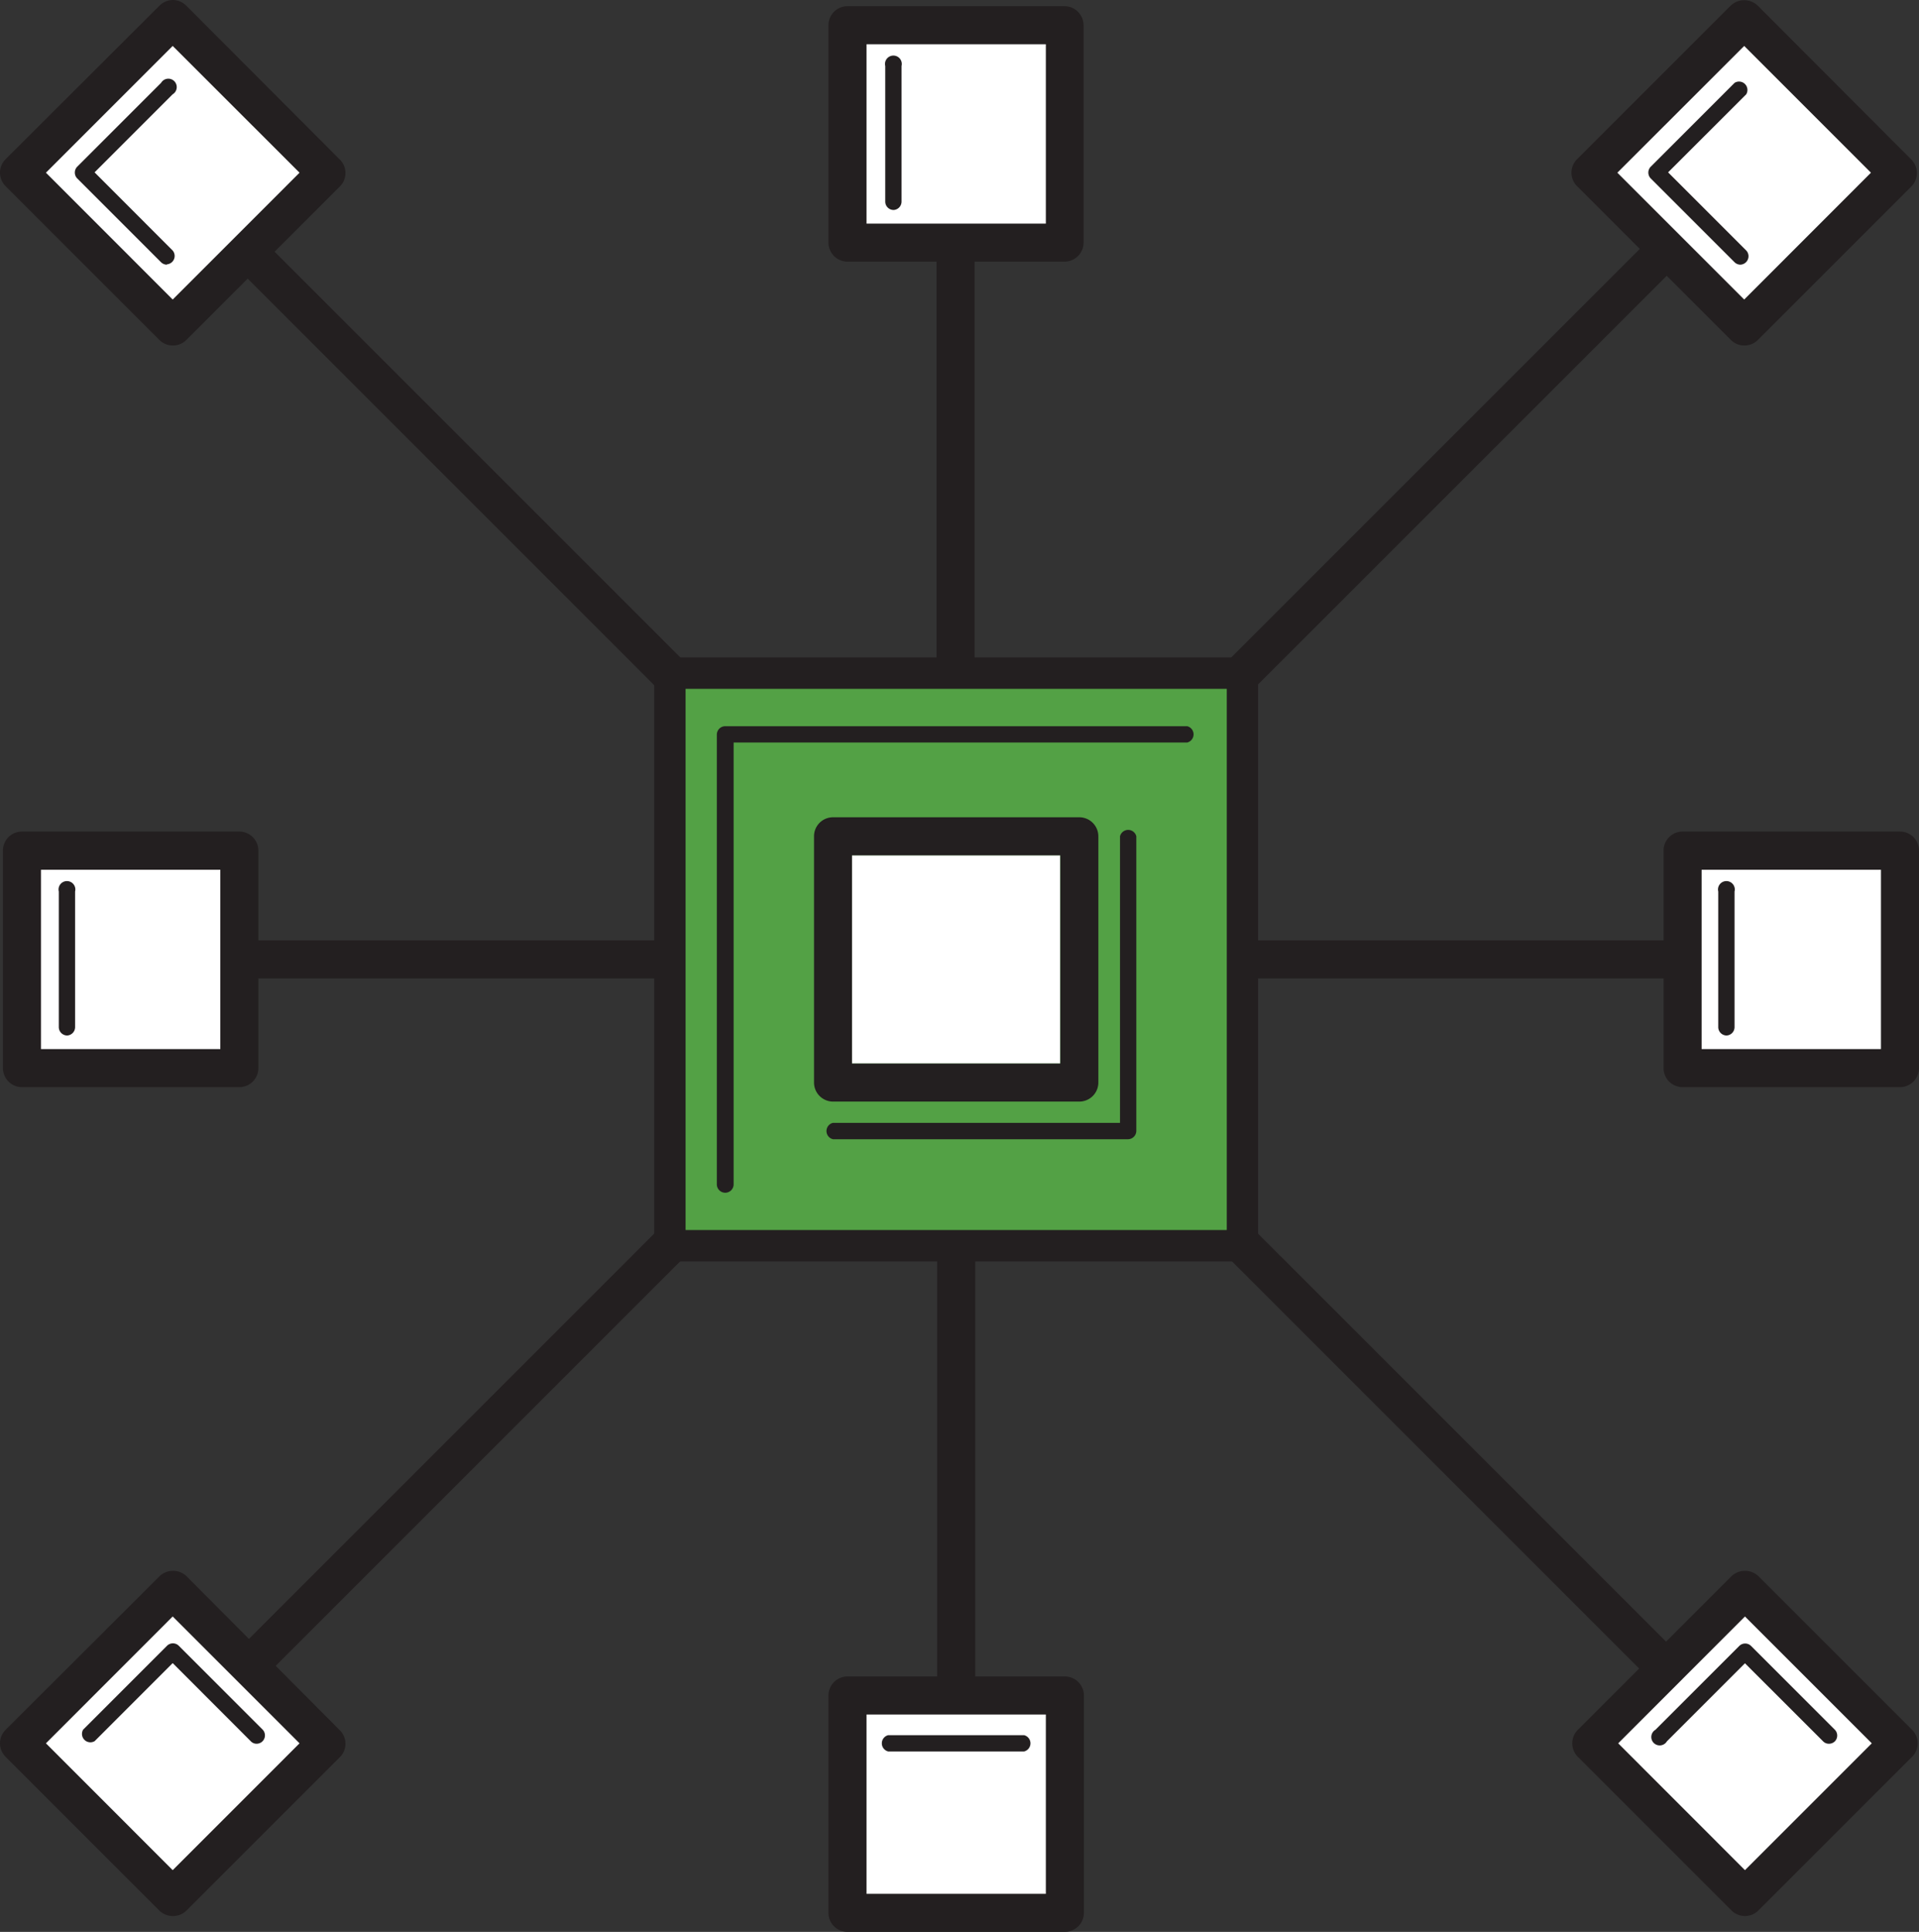 <svg xmlns="http://www.w3.org/2000/svg" viewBox="0 0 228.46 230"><rect x="0" y="0" width="228.46" height="230" fill="#333333" stroke="none"/><defs><style>.cls-1{fill:#231f20;}.cls-2{fill:#53a145;}.cls-3{fill:#fff;}</style></defs><title>publishers-API</title><g id="Layer_2" data-name="Layer 2"><g id="Content_2" data-name="Content 2"><path class="cls-1" d="M147.52,82.8a2.27,2.27,0,0,1-1.6-3.87l58-58a2.27,2.27,0,0,1,3.2,3.21l-58,58A2.26,2.26,0,0,1,147.52,82.8Z"/><path class="cls-1" d="M22,208.21a2.26,2.26,0,0,1-1.6-3.86l58-58a2.26,2.26,0,1,1,3.2,3.2l-58,58A2.26,2.26,0,0,1,22,208.21Z"/><path class="cls-1" d="M205.66,208.21a2.3,2.3,0,0,1-1.61-.66l-58-58a2.26,2.26,0,0,1,3.2-3.2l58,58a2.26,2.26,0,0,1-1.6,3.86Z"/><path class="cls-1" d="M80.05,82.8a2.26,2.26,0,0,1-1.6-.66l-58-58a2.27,2.27,0,1,1,3.2-3.21l58,58a2.28,2.28,0,0,1,0,3.21A2.26,2.26,0,0,1,80.05,82.8Z"/><path class="cls-1" d="M113.76,82.7a2.26,2.26,0,0,1-2.26-2.26V15.94a2.27,2.27,0,0,1,4.53,0v64.5A2.27,2.27,0,0,1,113.76,82.7Z"/><path class="cls-1" d="M212.11,116.49H147.62a2.27,2.27,0,1,1,0-4.53h64.49a2.27,2.27,0,0,1,0,4.53Z"/><path class="cls-1" d="M80.05,116.49H15.55a2.27,2.27,0,0,1,0-4.53h64.5a2.27,2.27,0,0,1,0,4.53Z"/><path class="cls-1" d="M113.83,214.77a2.27,2.27,0,0,1-2.26-2.27V148a2.27,2.27,0,1,1,4.53,0V212.5A2.27,2.27,0,0,1,113.83,214.77Z"/><path class="cls-1" d="M147.52,150.18H80.14a2.27,2.27,0,0,1-2.26-2.27V80.53a2.26,2.26,0,0,1,2.26-2.26h67.38a2.26,2.26,0,0,1,2.26,2.26v67.38A2.27,2.27,0,0,1,147.52,150.18Zm-65.11-4.53h62.85V82.8H82.41Z"/><rect class="cls-2" x="81.62" y="82.01" width="64.43" height="64.43"/><rect class="cls-3" x="101.43" y="101.83" width="24.79" height="24.79"/><path class="cls-1" d="M128.49,131.15H99.17a2.27,2.27,0,0,1-2.26-2.27V99.56a2.26,2.26,0,0,1,2.26-2.26h29.32a2.27,2.27,0,0,1,2.27,2.26v29.32A2.27,2.27,0,0,1,128.49,131.15Zm-27.06-4.53h24.8V101.83h-24.8Z"/><rect class="cls-3" x="100.89" y="3" width="25.88" height="25.88"/><path class="cls-1" d="M126.77,31.15H100.89a2.27,2.27,0,0,1-2.26-2.27V3A2.26,2.26,0,0,1,100.89.74h25.88A2.27,2.27,0,0,1,129,3V28.88A2.27,2.27,0,0,1,126.77,31.15Zm-23.61-4.53h21.35V5.27H103.16Z"/><rect class="cls-3" x="100.89" y="201.86" width="25.88" height="25.88"/><path class="cls-1" d="M126.77,230H100.89a2.26,2.26,0,0,1-2.26-2.26V201.86a2.27,2.27,0,0,1,2.26-2.27h25.88a2.27,2.27,0,0,1,2.27,2.27v25.88A2.27,2.27,0,0,1,126.77,230Zm-23.61-4.53h21.35V204.12H103.16Z"/><rect class="cls-3" x="200.32" y="101.28" width="25.88" height="25.88"/><path class="cls-1" d="M226.2,129.43H200.32a2.27,2.27,0,0,1-2.27-2.27V101.28A2.27,2.27,0,0,1,200.32,99H226.2a2.26,2.26,0,0,1,2.26,2.26v25.88A2.27,2.27,0,0,1,226.2,129.43Zm-23.62-4.53h21.35V103.55H202.58Z"/><rect class="cls-3" x="2.61" y="101.28" width="25.88" height="25.88"/><path class="cls-1" d="M28.49,129.43H2.61a2.27,2.27,0,0,1-2.26-2.27V101.28A2.26,2.26,0,0,1,2.61,99H28.49a2.27,2.27,0,0,1,2.27,2.26v25.88A2.27,2.27,0,0,1,28.49,129.43ZM4.88,124.9H26.23V103.55H4.88Z"/><rect class="cls-3" x="7.62" y="7.62" width="25.88" height="25.88" transform="translate(20.56 -8.52) rotate(45)"/><path class="cls-1" d="M20.56,41.13a2.26,2.26,0,0,1-1.6-.67L.66,22.16a2.27,2.27,0,0,1,0-3.2L19,.66A2.29,2.29,0,0,1,20.56,0h0a2.27,2.27,0,0,1,1.6.66L40.46,19a2.25,2.25,0,0,1,0,3.2l-18.3,18.3A2.24,2.24,0,0,1,20.56,41.13ZM5.47,20.56l15.09,15.1,15.1-15.1L20.56,5.47Z"/><rect class="cls-3" x="194.8" y="194.61" width="25.88" height="25.88" transform="translate(207.61 -86.11) rotate(45)"/><path class="cls-1" d="M207.74,228.11a2.26,2.26,0,0,1-1.6-.66l-18.3-18.3a2.27,2.27,0,0,1,0-3.2l18.3-18.3a2.33,2.33,0,0,1,3.2,0l18.3,18.3a2.25,2.25,0,0,1,0,3.2l-18.3,18.3A2.26,2.26,0,0,1,207.74,228.11Zm-15.09-20.56,15.09,15.1,15.1-15.1-15.1-15.1Z"/><rect class="cls-3" x="194.71" y="7.62" width="25.88" height="25.88" transform="translate(75.36 -140.81) rotate(45)"/><path class="cls-1" d="M207.65,41.13h0a2.24,2.24,0,0,1-1.6-.67l-18.3-18.3a2.25,2.25,0,0,1,0-3.2L206.05.66a2.33,2.33,0,0,1,3.2,0L227.55,19a2.27,2.27,0,0,1,0,3.2l-18.3,18.3A2.26,2.26,0,0,1,207.65,41.13Zm-15.1-20.57,15.1,15.1,15.09-15.1L207.65,5.47Z"/><rect class="cls-3" x="7.62" y="194.61" width="25.88" height="25.88" transform="translate(152.78 46.25) rotate(45)"/><path class="cls-1" d="M20.56,228.11a2.26,2.26,0,0,1-1.6-.66L.66,209.15a2.27,2.27,0,0,1,0-3.2L19,187.65a2.33,2.33,0,0,1,3.2,0L40.46,206a2.25,2.25,0,0,1,0,3.2l-18.3,18.3A2.26,2.26,0,0,1,20.56,228.11ZM5.47,207.55l15.09,15.1,15.1-15.1-15.1-15.1Z"/><path class="cls-1" d="M86.34,142a1,1,0,0,1-1-1V87.46a1,1,0,0,1,1-1h55a1,1,0,0,1,0,1.94h-54V141A1,1,0,0,1,86.34,142Z"/><line class="cls-3" x1="7.95" y1="106.14" x2="7.95" y2="122.31"/><path class="cls-1" d="M8,123.28a1,1,0,0,1-1-1V106.14a1,1,0,1,1,1.94,0v16.17A1,1,0,0,1,8,123.28Z"/><line class="cls-3" x1="106.39" y1="7.86" x2="106.39" y2="24.03"/><path class="cls-1" d="M106.39,25a1,1,0,0,1-1-1V7.86a1,1,0,1,1,1.94,0V24A1,1,0,0,1,106.39,25Z"/><line class="cls-3" x1="121.92" y1="207.55" x2="105.74" y2="207.55"/><path class="cls-1" d="M121.92,208.52H105.74a1,1,0,0,1,0-1.94h16.18a1,1,0,0,1,0,1.94Z"/><line class="cls-3" x1="205.56" y1="106.14" x2="205.56" y2="122.31"/><path class="cls-1" d="M205.56,123.28a1,1,0,0,1-1-1V106.14a1,1,0,1,1,1.94,0v16.17A1,1,0,0,1,205.56,123.28Z"/><path class="cls-1" d="M30.54,207.6a.94.94,0,0,1-.68-.29L20.56,198l-9.29,9.29a1,1,0,0,1-1.37-1.37l10-10a1,1,0,0,1,1.37,0l10,10a1,1,0,0,1,0,1.37A1,1,0,0,1,30.54,207.6Z"/><path class="cls-1" d="M19.87,31.51a1,1,0,0,1-.69-.28l-10-10a1,1,0,0,1,0-1.37l10-10a1,1,0,1,1,1.37,1.37l-9.29,9.29,9.29,9.3a1,1,0,0,1-.68,1.65Z"/><path class="cls-1" d="M207.2,31.51a1,1,0,0,1-.69-.28l-10-10a1,1,0,0,1,0-1.37l10-10a1,1,0,0,1,1.38,1.37l-9.3,9.29,9.3,9.3a1,1,0,0,1,0,1.37A1,1,0,0,1,207.2,31.51Z"/><path class="cls-1" d="M217.72,207.6a.94.94,0,0,1-.68-.29l-9.3-9.29-9.29,9.29a1,1,0,1,1-1.37-1.37l10-10a1,1,0,0,1,1.37,0l10,10a1,1,0,0,1,0,1.37A1,1,0,0,1,217.72,207.6Z"/><path class="cls-1" d="M134.31,135.63H99.17a1,1,0,0,1,0-1.95h34.17V99.56a1,1,0,0,1,1.94,0v35.09A1,1,0,0,1,134.31,135.63Z"/></g></g></svg>